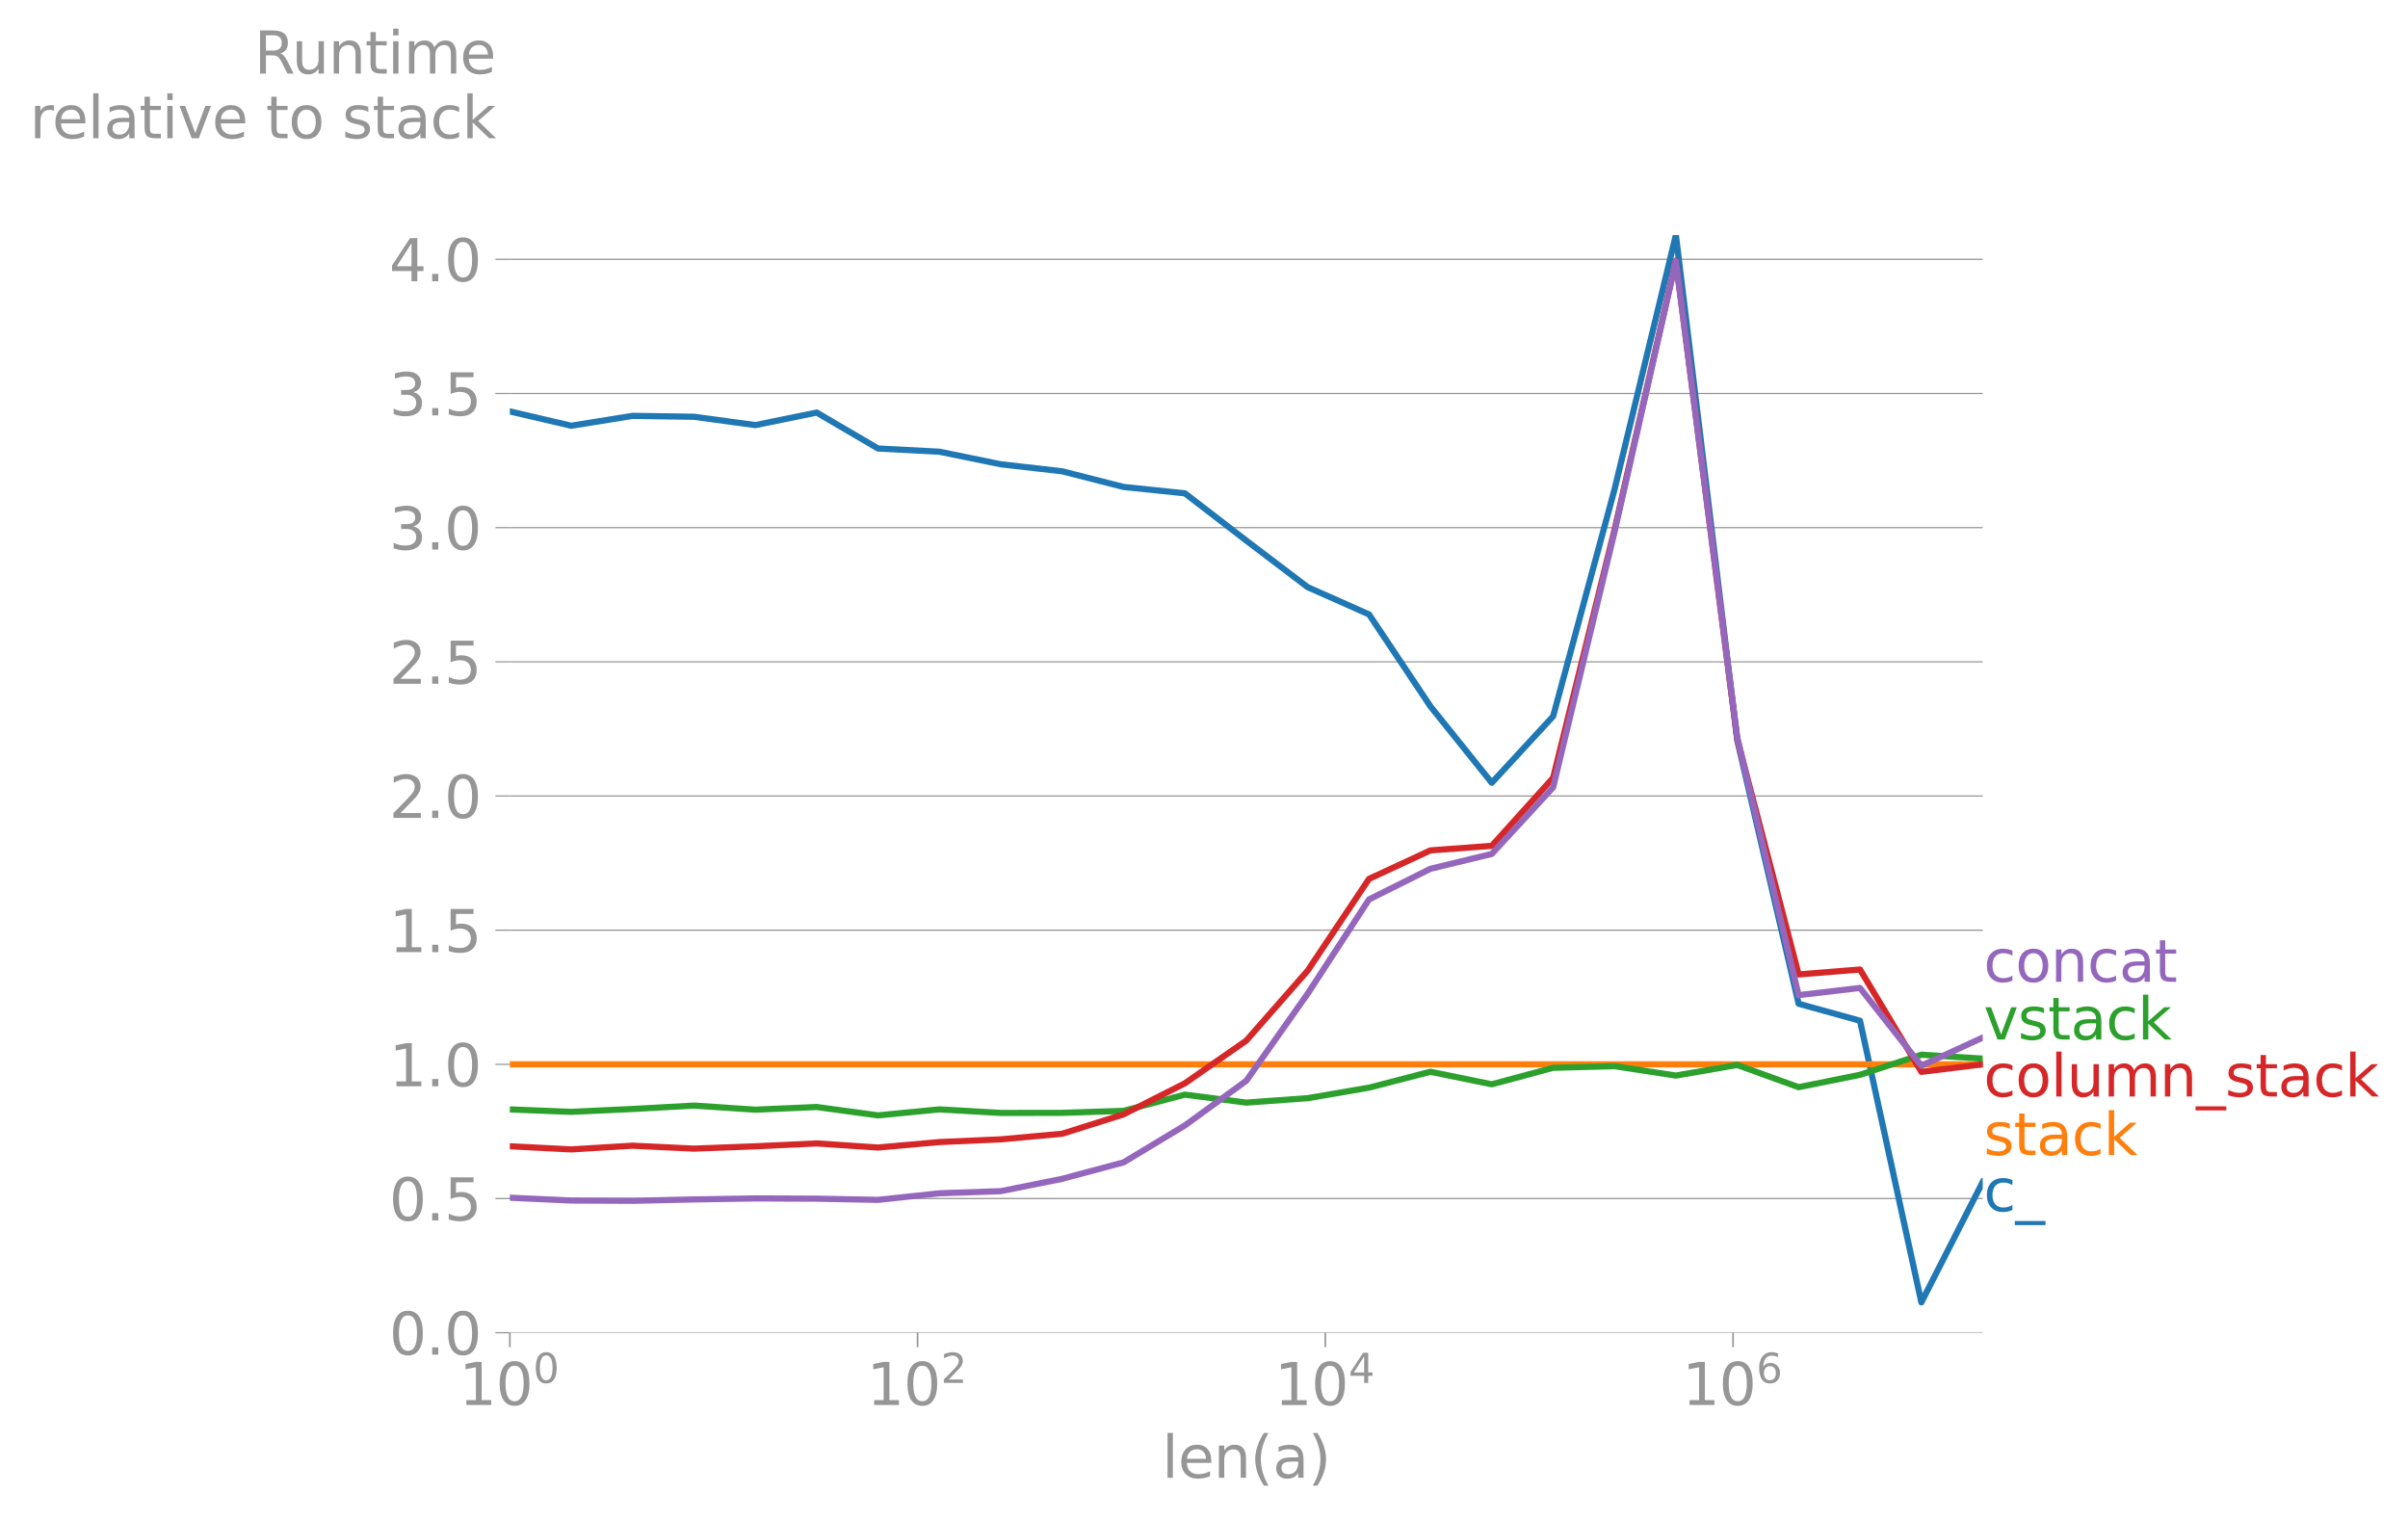 <svg height="491.222" viewBox="0 0 583.855 368.416" width="778.474" xmlns="http://www.w3.org/2000/svg" xmlns:xlink="http://www.w3.org/1999/xlink"><defs><style>*{stroke-linecap:butt;stroke-linejoin:round}</style></defs><g id="figure_1"><path d="M0 368.416h583.855V0H0z" style="fill:none" id="patch_1"/><g id="axes_1"><path d="M123.62 323.117h357.12V57.005H123.62z" style="fill:none" id="patch_2"/><g id="matplotlib.axis_1"><g id="xtick_1"><g id="line2d_1"><defs><path d="M0 0v3.5" id="m472178fa23" style="stroke:#969696;stroke-width:.4"/></defs><use style="fill:#969696;stroke:#969696;stroke-width:.4" x="123.621" xlink:href="#m472178fa23" y="323.117"/></g><g style="fill:#969696" transform="matrix(.14 0 0 -.14 111.3 340.755)" id="text_1"><defs><path d="M794 531h1031v3560L703 3866v575l1116 225h631V531h1031V0H794v531z" id="DejaVuSans-31" transform="scale(.016)"/><path d="M2034 4250q-487 0-733-480-245-479-245-1442 0-959 245-1439 246-480 733-480 491 0 736 480 246 480 246 1439 0 963-246 1442-245 480-736 480zm0 500q785 0 1199-621 414-620 414-1801 0-1178-414-1799Q2819-91 2034-91q-784 0-1198 620-414 621-414 1799 0 1181 414 1801 414 621 1198 621z" id="DejaVuSans-30" transform="scale(.016)"/></defs><use transform="translate(0 .766)" xlink:href="#DejaVuSans-31"/><use transform="translate(63.623 .766)" xlink:href="#DejaVuSans-30"/><use transform="matrix(.7 0 0 .7 128.203 39.047)" xlink:href="#DejaVuSans-30"/></g></g><g id="xtick_2"><use style="fill:#969696;stroke:#969696;stroke-width:.4" x="222.482" xlink:href="#m472178fa23" y="323.117" id="line2d_2"/><g style="fill:#969696" transform="matrix(.14 0 0 -.14 210.162 340.755)" id="text_2"><defs><path d="M1228 531h2203V0H469v531q359 372 979 998 621 627 780 809 303 340 423 576 121 236 121 464 0 372-261 606-261 235-680 235-297 0-627-103-329-103-704-313v638q381 153 712 231 332 78 607 78 725 0 1156-363 431-362 431-968 0-288-108-546-107-257-392-607-78-91-497-524-418-433-1181-1211z" id="DejaVuSans-32" transform="scale(.016)"/></defs><use transform="translate(0 .766)" xlink:href="#DejaVuSans-31"/><use transform="translate(63.623 .766)" xlink:href="#DejaVuSans-30"/><use transform="matrix(.7 0 0 .7 128.203 39.047)" xlink:href="#DejaVuSans-32"/></g></g><g id="xtick_3"><use style="fill:#969696;stroke:#969696;stroke-width:.4" x="321.342" xlink:href="#m472178fa23" y="323.117" id="line2d_3"/><g style="fill:#969696" transform="matrix(.14 0 0 -.14 309.022 340.755)" id="text_3"><defs><path d="M2419 4116 825 1625h1594v2491zm-166 550h794V1625h666v-525h-666V0h-628v1100H313v609l1940 2957z" id="DejaVuSans-34" transform="scale(.016)"/></defs><use transform="translate(0 .684)" xlink:href="#DejaVuSans-31"/><use transform="translate(63.623 .684)" xlink:href="#DejaVuSans-30"/><use transform="matrix(.7 0 0 .7 128.203 38.966)" xlink:href="#DejaVuSans-34"/></g></g><g id="xtick_4"><use style="fill:#969696;stroke:#969696;stroke-width:.4" x="420.203" xlink:href="#m472178fa23" y="323.117" id="line2d_4"/><g style="fill:#969696" transform="matrix(.14 0 0 -.14 407.883 340.755)" id="text_4"><defs><path d="M2113 2584q-425 0-674-291-248-290-248-796 0-503 248-796 249-292 674-292t673 292q248 293 248 796 0 506-248 796-248 291-673 291zm1253 1979v-575q-238 112-480 171-242 60-480 60-625 0-955-422-329-422-376-1275 184 272 462 417 279 145 613 145 703 0 1111-427 408-426 408-1160 0-719-425-1154Q2819-91 2113-91q-810 0-1238 620-428 621-428 1799 0 1106 525 1764t1409 658q238 0 480-47t505-140z" id="DejaVuSans-36" transform="scale(.016)"/></defs><use transform="translate(0 .766)" xlink:href="#DejaVuSans-31"/><use transform="translate(63.623 .766)" xlink:href="#DejaVuSans-30"/><use transform="matrix(.7 0 0 .7 128.203 39.047)" xlink:href="#DejaVuSans-36"/></g></g><g style="fill:#969696" transform="matrix(.14 0 0 -.14 281.74 358.305)" id="text_5"><defs><path d="M603 4863h575V0H603v4863z" id="DejaVuSans-6c" transform="scale(.016)"/><path d="M3597 1894v-281H953q38-594 358-905t892-311q331 0 642 81t618 244V178Q3153 47 2828-22t-659-69q-838 0-1327 487-489 488-489 1320 0 859 464 1363 464 505 1252 505 706 0 1117-455 411-454 411-1235zm-575 169q-6 471-264 752-258 282-683 282-481 0-770-272t-333-766l2050 4z" id="DejaVuSans-65" transform="scale(.016)"/><path d="M3513 2113V0h-575v2094q0 497-194 743-194 247-581 247-466 0-735-297-269-296-269-809V0H581v3500h578v-544q207 316 486 472 280 156 646 156 603 0 912-373 310-373 310-1098z" id="DejaVuSans-6e" transform="scale(.016)"/><path d="M1984 4856q-418-718-622-1422-203-703-203-1425 0-721 205-1429t620-1424h-500Q1016-109 783 600T550 2009q0 697 231 1403 232 707 703 1444h500z" id="DejaVuSans-28" transform="scale(.016)"/><path d="M2194 1759q-697 0-966-159t-269-544q0-306 202-486 202-179 548-179 479 0 768 339t289 901v128h-572zm1147 238V0h-575v531q-197-318-491-470T1556-91q-537 0-855 302-317 302-317 808 0 590 395 890 396 300 1180 300h807v57q0 397-261 614t-733 217q-300 0-585-72-284-72-546-216v532q315 122 612 182 297 61 578 61 760 0 1135-394 375-393 375-1193z" id="DejaVuSans-61" transform="scale(.016)"/><path d="M513 4856h500q468-737 701-1444 233-706 233-1403 0-700-233-1409T1013-844H513q415 716 620 1424t205 1429q0 722-205 1425-205 704-620 1422z" id="DejaVuSans-29" transform="scale(.016)"/></defs><use xlink:href="#DejaVuSans-6c"/><use x="27.783" xlink:href="#DejaVuSans-65"/><use x="89.307" xlink:href="#DejaVuSans-6e"/><use x="152.686" xlink:href="#DejaVuSans-28"/><use x="191.699" xlink:href="#DejaVuSans-61"/><use x="252.979" xlink:href="#DejaVuSans-29"/></g></g><g id="matplotlib.axis_2"><g id="ytick_1"><path clip-path="url(#p78eda60ae9)" d="M123.62 323.117h357.12" style="fill:none;stroke:#969696;stroke-linecap:square;stroke-width:.3" id="line2d_5"/><g id="line2d_6"><defs><path d="M0 0h-3.5" id="m3e4def7a0a" style="stroke:#969696;stroke-width:.3"/></defs><use style="fill:#969696;stroke:#969696;stroke-width:.3" x="123.621" xlink:href="#m3e4def7a0a" y="323.117"/></g><g style="fill:#969696" transform="matrix(.14 0 0 -.14 94.357 328.436)" id="text_6"><defs><path d="M684 794h660V0H684v794z" id="DejaVuSans-2e" transform="scale(.016)"/></defs><use xlink:href="#DejaVuSans-30"/><use x="63.623" xlink:href="#DejaVuSans-2e"/><use x="95.41" xlink:href="#DejaVuSans-30"/></g></g><g id="ytick_2"><path clip-path="url(#p78eda60ae9)" d="M123.62 290.587h357.12" style="fill:none;stroke:#969696;stroke-linecap:square;stroke-width:.3" id="line2d_7"/><use style="fill:#969696;stroke:#969696;stroke-width:.3" x="123.621" xlink:href="#m3e4def7a0a" y="290.587" id="line2d_8"/><g style="fill:#969696" transform="matrix(.14 0 0 -.14 94.357 295.905)" id="text_7"><defs><path d="M691 4666h2478v-532H1269V2991q137 47 274 70 138 23 276 23 781 0 1237-428 457-428 457-1159 0-753-469-1171Q2575-91 1722-91q-294 0-599 50Q819 9 494 109v635q281-153 581-228t634-75q541 0 856 284 316 284 316 772 0 487-316 771-315 285-856 285-253 0-505-56-251-56-513-175v2344z" id="DejaVuSans-35" transform="scale(.016)"/></defs><use xlink:href="#DejaVuSans-30"/><use x="63.623" xlink:href="#DejaVuSans-2e"/><use x="95.41" xlink:href="#DejaVuSans-35"/></g></g><g id="ytick_3"><path clip-path="url(#p78eda60ae9)" d="M123.62 258.056h357.12" style="fill:none;stroke:#969696;stroke-linecap:square;stroke-width:.3" id="line2d_9"/><use style="fill:#969696;stroke:#969696;stroke-width:.3" x="123.621" xlink:href="#m3e4def7a0a" y="258.056" id="line2d_10"/><g style="fill:#969696" transform="matrix(.14 0 0 -.14 94.357 263.375)" id="text_8"><use xlink:href="#DejaVuSans-31"/><use x="63.623" xlink:href="#DejaVuSans-2e"/><use x="95.41" xlink:href="#DejaVuSans-30"/></g></g><g id="ytick_4"><path clip-path="url(#p78eda60ae9)" d="M123.62 225.525h357.12" style="fill:none;stroke:#969696;stroke-linecap:square;stroke-width:.3" id="line2d_11"/><use style="fill:#969696;stroke:#969696;stroke-width:.3" x="123.621" xlink:href="#m3e4def7a0a" y="225.525" id="line2d_12"/><g style="fill:#969696" transform="matrix(.14 0 0 -.14 94.357 230.844)" id="text_9"><use xlink:href="#DejaVuSans-31"/><use x="63.623" xlink:href="#DejaVuSans-2e"/><use x="95.41" xlink:href="#DejaVuSans-35"/></g></g><g id="ytick_5"><path clip-path="url(#p78eda60ae9)" d="M123.62 192.994h357.12" style="fill:none;stroke:#969696;stroke-linecap:square;stroke-width:.3" id="line2d_13"/><use style="fill:#969696;stroke:#969696;stroke-width:.3" x="123.621" xlink:href="#m3e4def7a0a" y="192.994" id="line2d_14"/><g style="fill:#969696" transform="matrix(.14 0 0 -.14 94.357 198.313)" id="text_10"><use xlink:href="#DejaVuSans-32"/><use x="63.623" xlink:href="#DejaVuSans-2e"/><use x="95.41" xlink:href="#DejaVuSans-30"/></g></g><g id="ytick_6"><path clip-path="url(#p78eda60ae9)" d="M123.62 160.463h357.12" style="fill:none;stroke:#969696;stroke-linecap:square;stroke-width:.3" id="line2d_15"/><use style="fill:#969696;stroke:#969696;stroke-width:.3" x="123.621" xlink:href="#m3e4def7a0a" y="160.463" id="line2d_16"/><g style="fill:#969696" transform="matrix(.14 0 0 -.14 94.357 165.782)" id="text_11"><use xlink:href="#DejaVuSans-32"/><use x="63.623" xlink:href="#DejaVuSans-2e"/><use x="95.41" xlink:href="#DejaVuSans-35"/></g></g><g id="ytick_7"><path clip-path="url(#p78eda60ae9)" d="M123.62 127.932h357.12" style="fill:none;stroke:#969696;stroke-linecap:square;stroke-width:.3" id="line2d_17"/><use style="fill:#969696;stroke:#969696;stroke-width:.3" x="123.621" xlink:href="#m3e4def7a0a" y="127.932" id="line2d_18"/><g style="fill:#969696" transform="matrix(.14 0 0 -.14 94.357 133.251)" id="text_12"><defs><path d="M2597 2516q453-97 707-404 255-306 255-756 0-690-475-1069Q2609-91 1734-91q-293 0-604 58T488 141v609q262-153 574-231 313-78 654-78 593 0 904 234t311 681q0 413-289 645-289 233-804 233h-544v519h569q465 0 712 186t247 536q0 359-255 551-254 193-729 193-260 0-557-57-297-56-653-174v562q360 100 674 150t592 50q719 0 1137-327 419-326 419-882 0-388-222-655t-631-370z" id="DejaVuSans-33" transform="scale(.016)"/></defs><use xlink:href="#DejaVuSans-33"/><use x="63.623" xlink:href="#DejaVuSans-2e"/><use x="95.41" xlink:href="#DejaVuSans-30"/></g></g><g id="ytick_8"><path clip-path="url(#p78eda60ae9)" d="M123.62 95.402h357.12" style="fill:none;stroke:#969696;stroke-linecap:square;stroke-width:.3" id="line2d_19"/><use style="fill:#969696;stroke:#969696;stroke-width:.3" x="123.621" xlink:href="#m3e4def7a0a" y="95.402" id="line2d_20"/><g style="fill:#969696" transform="matrix(.14 0 0 -.14 94.357 100.72)" id="text_13"><use xlink:href="#DejaVuSans-33"/><use x="63.623" xlink:href="#DejaVuSans-2e"/><use x="95.41" xlink:href="#DejaVuSans-35"/></g></g><g id="ytick_9"><path clip-path="url(#p78eda60ae9)" d="M123.62 62.87h357.12" style="fill:none;stroke:#969696;stroke-linecap:square;stroke-width:.3" id="line2d_21"/><use style="fill:#969696;stroke:#969696;stroke-width:.3" x="123.621" xlink:href="#m3e4def7a0a" y="62.871" id="line2d_22"/><g style="fill:#969696" transform="matrix(.14 0 0 -.14 94.357 68.19)" id="text_14"><use xlink:href="#DejaVuSans-34"/><use x="63.623" xlink:href="#DejaVuSans-2e"/><use x="95.41" xlink:href="#DejaVuSans-30"/></g></g><g id="text_15"><g style="fill:#969696" transform="matrix(.14 0 0 -.14 61.65 17.838)"><defs><path d="M2841 2188q203-69 395-294t386-619L4263 0h-679l-596 1197q-232 469-449 622t-592 153h-688V0H628v4666h1425q800 0 1194-335 394-334 394-1009 0-441-205-732-205-290-595-402zM1259 4147V2491h794q456 0 689 211t233 620q0 409-233 617t-689 208h-794z" id="DejaVuSans-52" transform="scale(.016)"/><path d="M544 1381v2119h575V1403q0-497 193-746 194-248 582-248 465 0 735 297 271 297 271 810v1984h575V0h-575v538q-209-319-486-474-276-155-642-155-603 0-916 375-312 375-312 1097zm1447 2203z" id="DejaVuSans-75" transform="scale(.016)"/><path d="M1172 4494v-994h1184v-447H1172V1153q0-428 117-550t477-122h590V0h-590q-666 0-919 248-253 249-253 905v1900H172v447h422v994h578z" id="DejaVuSans-74" transform="scale(.016)"/><path d="M603 3500h575V0H603v3500zm0 1363h575v-729H603v729z" id="DejaVuSans-69" transform="scale(.016)"/><path d="M3328 2828q216 388 516 572t706 184q547 0 844-383 297-382 297-1088V0h-578v2094q0 503-179 746-178 244-543 244-447 0-707-297-259-296-259-809V0h-578v2094q0 506-178 748t-550 242q-441 0-701-298-259-298-259-808V0H581v3500h578v-544q197 322 472 475t653 153q382 0 649-194 267-193 395-562z" id="DejaVuSans-6d" transform="scale(.016)"/></defs><use xlink:href="#DejaVuSans-52"/><use x="64.982" xlink:href="#DejaVuSans-75"/><use x="128.361" xlink:href="#DejaVuSans-6e"/><use x="191.74" xlink:href="#DejaVuSans-74"/><use x="230.949" xlink:href="#DejaVuSans-69"/><use x="258.732" xlink:href="#DejaVuSans-6d"/><use x="356.145" xlink:href="#DejaVuSans-65"/></g><g style="fill:#969696" transform="matrix(.14 0 0 -.14 7.2 33.515)"><defs><path d="M2631 2963q-97 56-211 82-114 27-251 27-488 0-749-317t-261-911V0H581v3500h578v-544q182 319 472 473 291 155 707 155 59 0 131-8 72-7 159-23l3-590z" id="DejaVuSans-72" transform="scale(.016)"/><path d="M191 3500h609L1894 563l1094 2937h609L2284 0h-781L191 3500z" id="DejaVuSans-76" transform="scale(.016)"/><path d="M1959 3097q-462 0-731-361t-269-989q0-628 267-989 268-361 733-361 460 0 728 362 269 363 269 988 0 622-269 986-268 364-728 364zm0 487q750 0 1178-488 429-487 429-1349 0-859-429-1349Q2709-91 1959-91q-753 0-1180 489-426 490-426 1349 0 862 426 1349 427 488 1180 488z" id="DejaVuSans-6f" transform="scale(.016)"/><path d="M2834 3397v-544q-243 125-506 187-262 63-544 63-428 0-642-131t-214-394q0-200 153-314t616-217l197-44q612-131 870-370t258-667q0-488-386-773Q2250-91 1575-91q-281 0-586 55T347 128v594q319-166 628-249 309-82 613-82 406 0 624 139 219 139 219 392 0 234-158 359-157 125-692 241l-200 47q-534 112-772 345-237 233-237 639 0 494 350 762 350 269 994 269 318 0 599-47 282-46 519-140z" id="DejaVuSans-73" transform="scale(.016)"/><path d="M3122 3366v-538q-244 135-489 202t-495 67q-560 0-870-355-309-354-309-995t309-996q310-354 870-354 250 0 495 67t489 202V134Q2881 22 2623-34q-257-57-548-57-791 0-1257 497-465 497-465 1341 0 856 470 1346 471 491 1290 491 265 0 518-55 253-54 491-163z" id="DejaVuSans-63" transform="scale(.016)"/><path d="M581 4863h578V1991l1716 1509h734L1753 1863 3688 0h-750L1159 1709V0H581v4863z" id="DejaVuSans-6b" transform="scale(.016)"/></defs><use xlink:href="#DejaVuSans-72"/><use x="38.863" xlink:href="#DejaVuSans-65"/><use x="100.387" xlink:href="#DejaVuSans-6c"/><use x="128.17" xlink:href="#DejaVuSans-61"/><use x="189.449" xlink:href="#DejaVuSans-74"/><use x="228.658" xlink:href="#DejaVuSans-69"/><use x="256.441" xlink:href="#DejaVuSans-76"/><use x="315.621" xlink:href="#DejaVuSans-65"/><use x="377.145" xlink:href="#DejaVuSans-20"/><use x="408.932" xlink:href="#DejaVuSans-74"/><use x="448.141" xlink:href="#DejaVuSans-6f"/><use x="509.322" xlink:href="#DejaVuSans-20"/><use x="541.109" xlink:href="#DejaVuSans-73"/><use x="593.209" xlink:href="#DejaVuSans-74"/><use x="632.418" xlink:href="#DejaVuSans-61"/><use x="693.697" xlink:href="#DejaVuSans-63"/><use x="748.678" xlink:href="#DejaVuSans-6b"/></g></g></g><path clip-path="url(#p78eda60ae9)" d="m123.62 99.751 14.88 3.47 14.88-2.392 14.88.218 14.88 2.022 14.88-3.04 14.88 8.715 14.88.776 14.88 3.047 14.88 1.7 14.88 3.797 14.88 1.543 14.88 11.461 14.88 11.29 14.88 6.605 14.88 22.287 14.88 18.537 14.88-16.12 14.88-54.988 14.88-61.674 14.88 122.47 14.88 63.884 14.88 4.122 14.88 68.28 14.88-29.2" style="fill:none;stroke:#1f77b4;stroke-linecap:square;stroke-width:1.5" id="line2d_23"/><path clip-path="url(#p78eda60ae9)" d="M123.62 258.056H480.74" style="fill:none;stroke:#ff7f0e;stroke-linecap:square;stroke-width:1.5" id="line2d_24"/><path clip-path="url(#p78eda60ae9)" d="m123.62 268.98 14.88.593 14.88-.695 14.88-.825 14.88.99 14.88-.646 14.88 2.028 14.88-1.452 14.88.862 14.88-.02 14.88-.485 14.88-3.934 14.88 1.934 14.88-1.075 14.88-2.548 14.88-3.853 14.88 3.039 14.88-4 14.88-.397 14.88 2.28 14.88-2.567 14.88 5.382 14.88-3 14.88-4.872 14.88.95" style="fill:none;stroke:#2ca02c;stroke-linecap:square;stroke-width:1.5" id="line2d_25"/><path clip-path="url(#p78eda60ae9)" d="m123.62 277.917 14.88.76 14.88-.9 14.88.715 14.88-.565 14.88-.701 14.88.998 14.88-1.328 14.88-.652 14.88-1.362 14.88-4.7 14.88-7.533 14.88-10.35 14.88-16.963 14.88-22.245 14.88-6.908 14.88-1.108 14.88-16.494 14.88-60.123 14.88-65.275 14.88 116.01 14.88 57.064 14.88-1.195 14.88 24.815 14.88-1.827" style="fill:none;stroke:#d62728;stroke-linecap:square;stroke-width:1.5" id="line2d_26"/><path clip-path="url(#p78eda60ae9)" d="m123.62 290.39 14.88.682 14.88.067 14.88-.332 14.88-.244 14.88.063 14.88.285 14.88-1.593 14.88-.517 14.88-2.993 14.88-3.988 14.88-8.961 14.88-10.821 14.88-21.112 14.88-22.856 14.88-7.425 14.88-3.605 14.88-16.138 14.88-61.921 14.88-65.654 14.88 115.468 14.88 62.483 14.88-1.75 14.88 18.865 14.88-6.825" style="fill:none;stroke:#9467bd;stroke-linecap:square;stroke-width:1.5" id="line2d_27"/><g style="fill:#1f77b4" transform="matrix(.14 0 0 -.14 480.955 293.654)" id="text_16"><defs><path d="M3263-1063v-446H-63v446h3326z" id="DejaVuSans-5f" transform="scale(.016)"/></defs><use xlink:href="#DejaVuSans-63"/><use x="54.98" xlink:href="#DejaVuSans-5f"/></g><g style="fill:#ff7f0e" transform="matrix(.14 0 0 -.14 480.955 280.044)" id="text_17"><use xlink:href="#DejaVuSans-73"/><use x="52.1" xlink:href="#DejaVuSans-74"/><use x="91.309" xlink:href="#DejaVuSans-61"/><use x="152.588" xlink:href="#DejaVuSans-63"/><use x="207.568" xlink:href="#DejaVuSans-6b"/></g><g style="fill:#2ca02c" transform="matrix(.14 0 0 -.14 480.955 252.044)" id="text_18"><use xlink:href="#DejaVuSans-76"/><use x="59.18" xlink:href="#DejaVuSans-73"/><use x="111.279" xlink:href="#DejaVuSans-74"/><use x="150.488" xlink:href="#DejaVuSans-61"/><use x="211.768" xlink:href="#DejaVuSans-63"/><use x="266.748" xlink:href="#DejaVuSans-6b"/></g><g style="fill:#d62728" transform="matrix(.14 0 0 -.14 480.955 265.85)" id="text_19"><use xlink:href="#DejaVuSans-63"/><use x="54.98" xlink:href="#DejaVuSans-6f"/><use x="116.162" xlink:href="#DejaVuSans-6c"/><use x="143.945" xlink:href="#DejaVuSans-75"/><use x="207.324" xlink:href="#DejaVuSans-6d"/><use x="304.736" xlink:href="#DejaVuSans-6e"/><use x="368.115" xlink:href="#DejaVuSans-5f"/><use x="418.115" xlink:href="#DejaVuSans-73"/><use x="470.215" xlink:href="#DejaVuSans-74"/><use x="509.424" xlink:href="#DejaVuSans-61"/><use x="570.703" xlink:href="#DejaVuSans-63"/><use x="625.684" xlink:href="#DejaVuSans-6b"/></g><g style="fill:#9467bd" transform="matrix(.14 0 0 -.14 480.955 238.044)" id="text_20"><use xlink:href="#DejaVuSans-63"/><use x="54.98" xlink:href="#DejaVuSans-6f"/><use x="116.162" xlink:href="#DejaVuSans-6e"/><use x="179.541" xlink:href="#DejaVuSans-63"/><use x="234.521" xlink:href="#DejaVuSans-61"/><use x="295.801" xlink:href="#DejaVuSans-74"/></g></g></g><defs><clipPath id="p78eda60ae9"><path d="M123.621 57.005h357.12v266.112h-357.12z"/></clipPath></defs></svg>